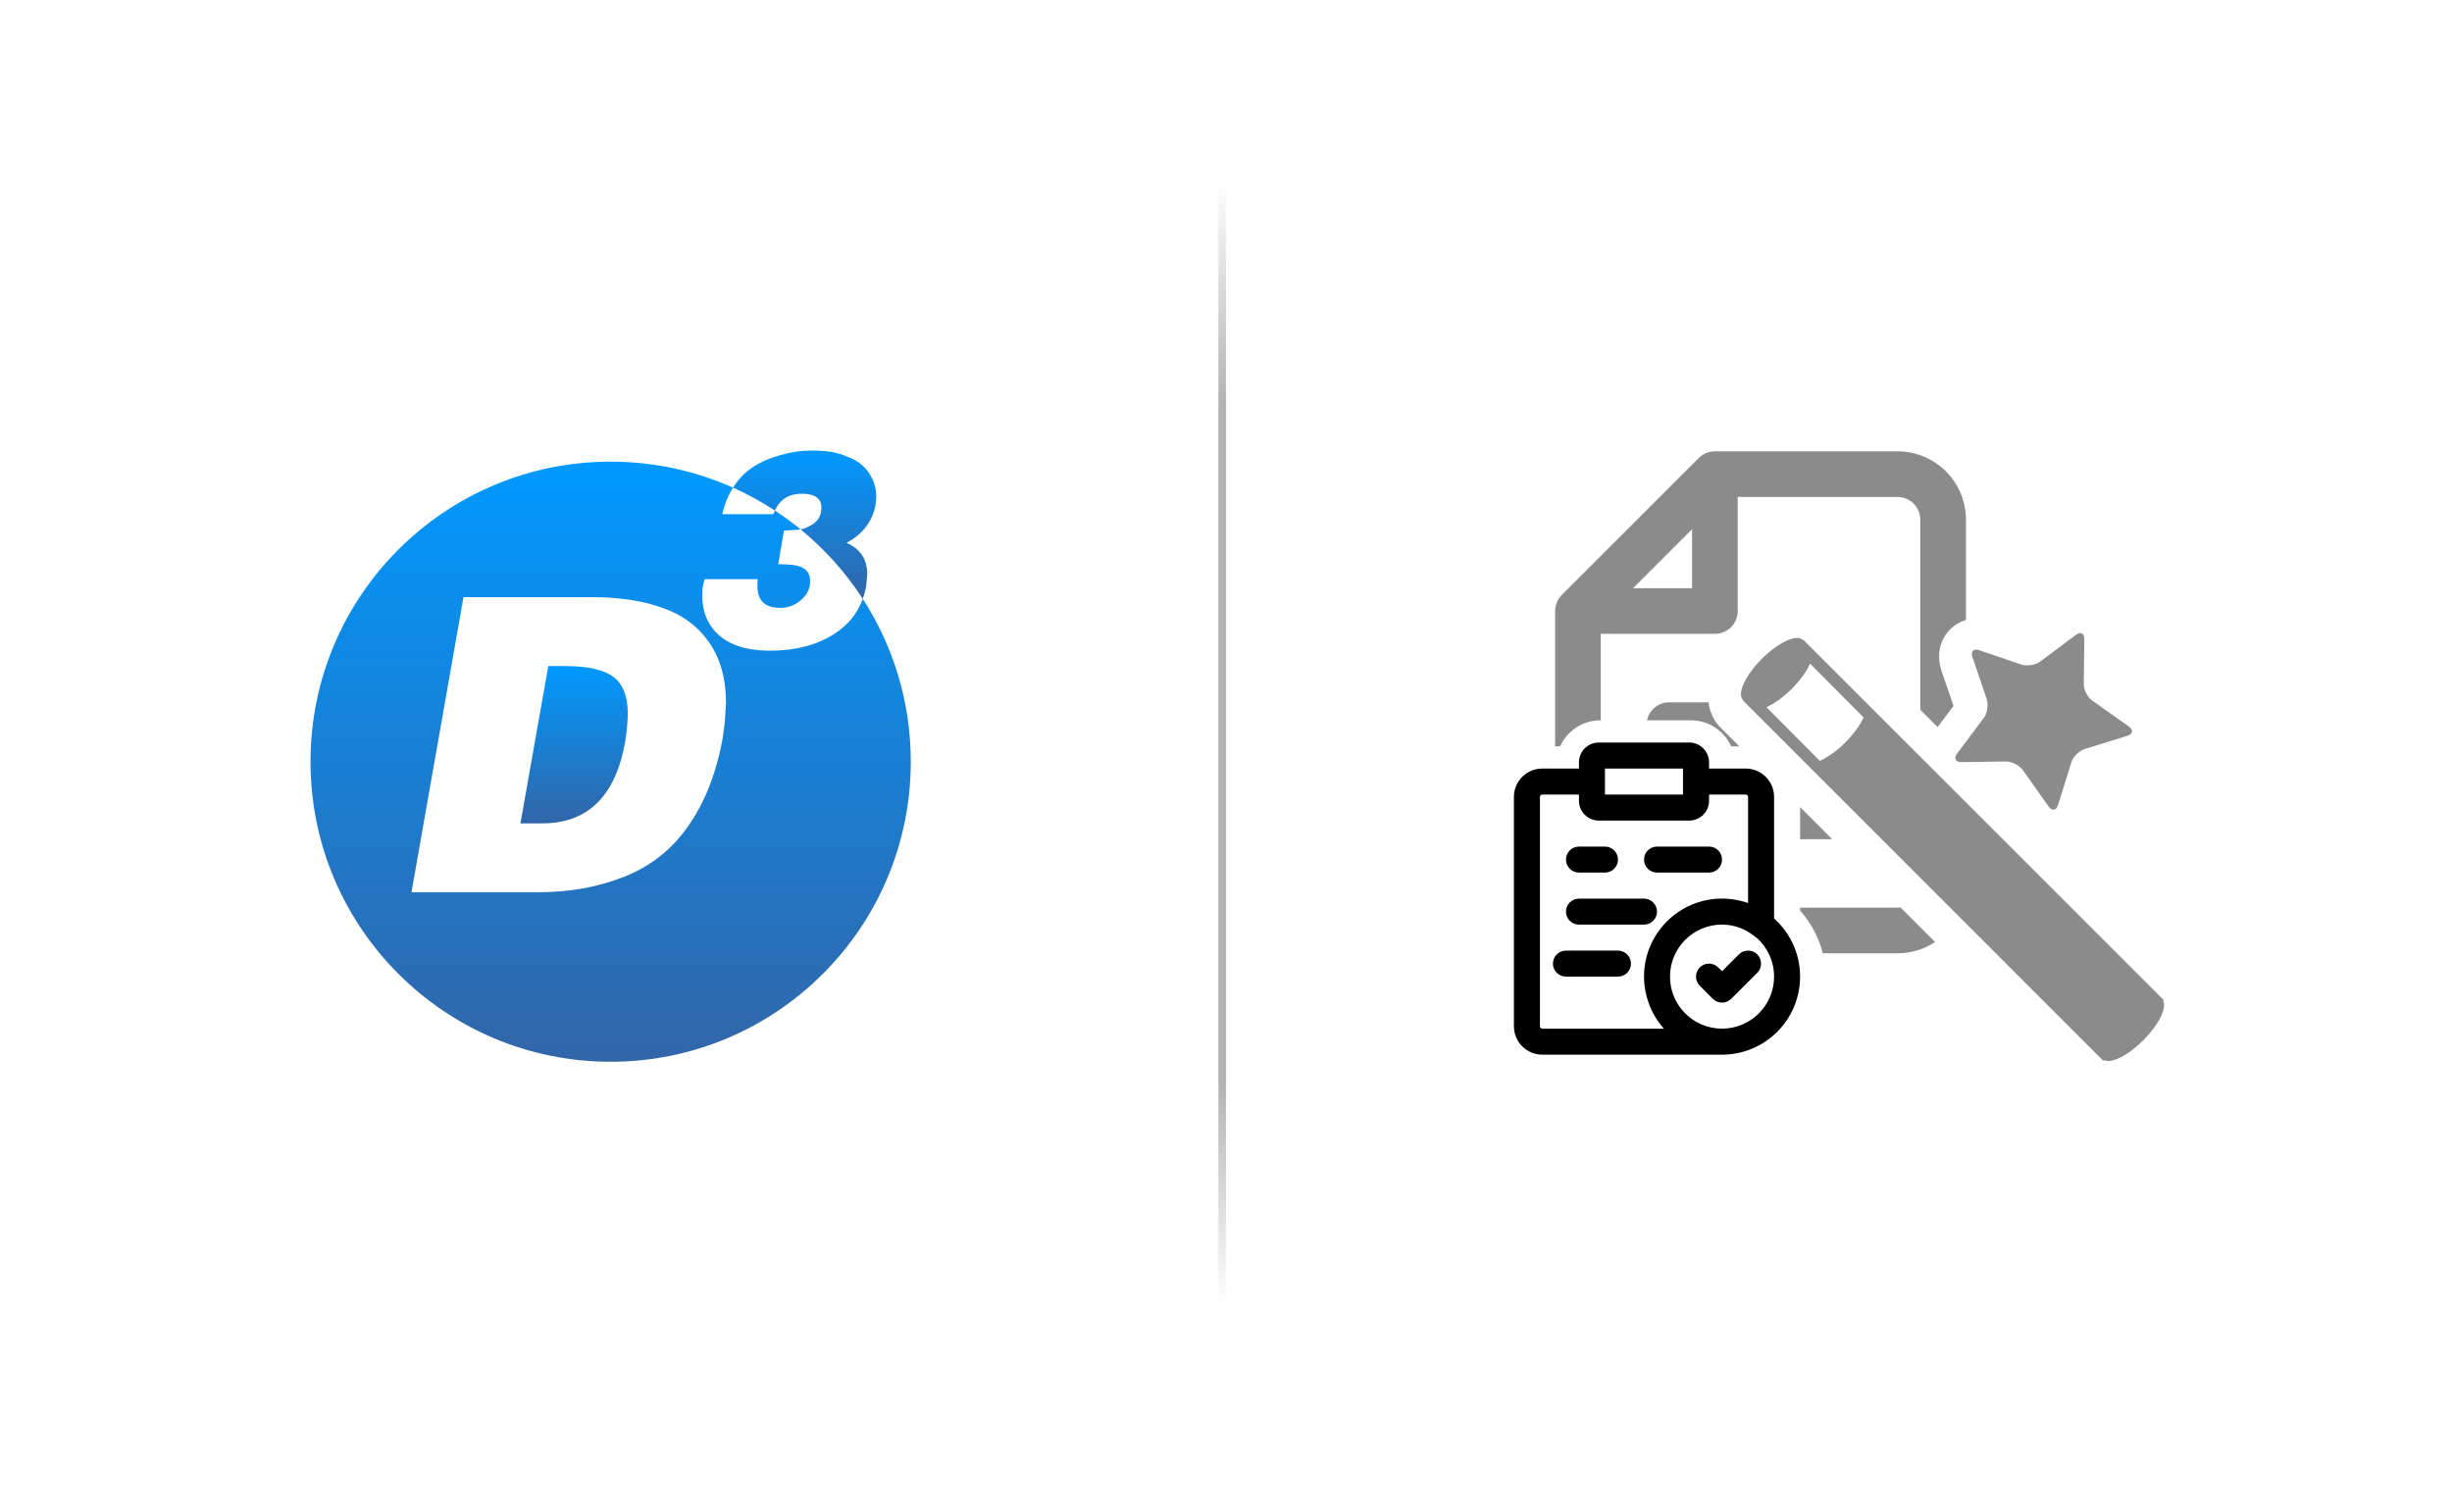 <?xml version="1.0" encoding="utf-8"?>
<!-- Generator: Adobe Illustrator 14.0.0, SVG Export Plug-In . SVG Version: 6.00 Build 43363)  -->
<!DOCTYPE svg PUBLIC "-//W3C//DTD SVG 1.1//EN" "http://www.w3.org/Graphics/SVG/1.1/DTD/svg11.dtd">
<svg version="1.1" id="Ebene_1" xmlns="http://www.w3.org/2000/svg" xmlns:xlink="http://www.w3.org/1999/xlink" x="0px" y="0px"
	 width="201px" height="124px" viewBox="0 0 201 124" enable-background="new 0 0 201 124" xml:space="preserve">
<g>
	
		<linearGradient id="SVGID_1_" gradientUnits="userSpaceOnUse" x1="393.08" y1="-190.992" x2="393.08" y2="-178.094" gradientTransform="matrix(1 0 0 -1 -346.019 -123.481)">
		<stop  offset="0.006" style="stop-color:#3266A9"/>
		<stop  offset="1" style="stop-color:#0099FF"/>
	</linearGradient>
	<path fill="url(#SVGID_1_)" d="M50.282,55.502c-0.784-0.592-2.104-0.888-3.961-0.888h-1.376l-2.283,12.898h1.779
		c3.76,0,6.032-2.244,6.815-6.733c0.134-0.871,0.202-1.642,0.202-2.313C51.457,57.081,51.064,56.093,50.282,55.502z"/>
	
		<linearGradient id="SVGID_2_" gradientUnits="userSpaceOnUse" x1="411.981" y1="-172.584" x2="411.981" y2="-160.423" gradientTransform="matrix(1 0 0 -1 -346.019 -123.481)">
		<stop  offset="0.006" style="stop-color:#3266A9"/>
		<stop  offset="1" style="stop-color:#0099FF"/>
	</linearGradient>
	<path fill="url(#SVGID_2_)" d="M65.72,40.482c1.074,0,1.611,0.381,1.611,1.143c0,0.701-0.321,1.201-0.962,1.5
		c-0.209,0.119-0.366,0.194-0.471,0.224c-0.065,0.019-0.158,0.037-0.271,0.056c1.98,1.621,3.702,3.544,5.097,5.699
		c0.117-0.321,0.21-0.658,0.277-1.013l0.09-1.008c0-1.223-0.568-2.081-1.701-2.574c0.776-0.402,1.376-0.94,1.801-1.611
		c0.425-0.672,0.638-1.418,0.638-2.239c0-0.642-0.198-1.265-0.593-1.868c-0.396-0.605-0.98-1.049-1.757-1.333
		c-0.433-0.193-0.876-0.328-1.332-0.402c-0.456-0.075-1.003-0.113-1.645-0.113c-0.82,0-1.663,0.124-2.529,0.37
		c-0.865,0.246-1.6,0.563-2.204,0.952c-0.604,0.389-1.13,0.907-1.578,1.557c-0.036,0.052-0.066,0.109-0.101,0.163
		c1.196,0.534,2.341,1.163,3.426,1.874C63.947,40.943,64.68,40.482,65.72,40.482z"/>
	
		<linearGradient id="SVGID_3_" gradientUnits="userSpaceOnUse" x1="396.077" y1="-210.541" x2="396.077" y2="-161.335" gradientTransform="matrix(1 0 0 -1 -346.019 -123.481)">
		<stop  offset="0.006" style="stop-color:#3266A9"/>
		<stop  offset="1" style="stop-color:#0099FF"/>
	</linearGradient>
	<path fill="url(#SVGID_3_)" d="M70.725,49.104c-0.433,1.189-1.208,2.147-2.331,2.871c-1.425,0.918-3.182,1.377-5.271,1.377
		c-1.179,0-2.175-0.176-2.988-0.525c-0.813-0.35-1.444-0.864-1.891-1.543c-0.448-0.678-0.671-1.481-0.671-2.405l0.022-0.694
		l0.156-0.693h4.367l-0.028,0.179v0.179v0.246c0,1.164,0.628,1.746,1.884,1.746c0.635,0,1.201-0.217,1.696-0.649
		c0.495-0.434,0.742-0.94,0.742-1.522c0-0.522-0.194-0.887-0.582-1.097c-0.329-0.208-1.007-0.313-2.036-0.313l0.47-2.754
		l1.141-0.067c0.083-0.011,0.154-0.022,0.221-0.033c-0.674-0.551-1.378-1.067-2.11-1.546c-0.044,0.096-0.087,0.195-0.125,0.302
		h-4.185c0.192-0.837,0.49-1.56,0.884-2.175c-3.064-1.372-6.46-2.133-10.034-2.133c-13.588,0-24.603,11.014-24.603,24.601
		c0,13.59,11.015,24.604,24.603,24.604c13.588,0,24.604-11.018,24.604-24.607C74.66,57.532,73.214,52.949,70.725,49.104z
		 M59.413,59.233l-0.168,1.275c-0.538,2.953-1.511,5.404-2.921,7.35c-1.298,1.836-3.016,3.18-5.153,4.029
		c-2.138,0.85-4.494,1.273-7.067,1.273H33.731l4.264-24.198h10.441c1.141,0,2.204,0.073,3.189,0.218
		c0.984,0.146,1.868,0.364,2.651,0.655c1.611,0.537,2.887,1.471,3.827,2.802c0.94,1.332,1.41,2.992,1.41,4.984L59.413,59.233z"/>
</g>
<linearGradient id="SVGID_4_" gradientUnits="userSpaceOnUse" x1="453.323" y1="-229.336" x2="439.093" y2="-139.491" gradientTransform="matrix(1 0 0 -1 -346.019 -123.481)">
	<stop  offset="0" style="stop-color:#B2B2B2;stop-opacity:0"/>
	<stop  offset="0.2" style="stop-color:#B2B2B2"/>
	<stop  offset="0.8" style="stop-color:#B2B2B2"/>
	<stop  offset="1" style="stop-color:#B2B2B2;stop-opacity:0"/>
</linearGradient>
<rect x="99.875" y="14.933" fill="url(#SVGID_4_)" width="0.625" height="92"/>
<script  xmlns=""></script>
<g>
	<g>
		<polygon fill="#8B8B8B" points="150.193,68.813 147.563,66.18 147.563,68.813 		"/>
		<path fill="#8B8B8B" d="M141.91,61.195h0.669l-1.599-1.598c-0.272-0.272-0.477-0.588-0.613-0.924
			c-0.17-0.339-0.271-0.704-0.316-1.088h-3.215c-0.896,0-1.646,0.632-1.827,1.476h3.599C140.074,59.062,141.34,59.938,141.91,61.195
			z"/>
		<g>
			<rect x="133.869" y="48.23" fill="none" width="4.838" height="0.001"/>
			<path fill="#8B8B8B" d="M161.158,50.835V42.62c0-3.1-2.514-5.613-5.613-5.613h-14.967c-0.496,0-0.973,0.197-1.322,0.548
				l-11.227,11.226c-0.352,0.352-0.549,0.826-0.549,1.322v11.094h0.408c0.568-1.259,1.836-2.135,3.301-2.135h0.033v-7.089h9.354
				c1.032,0,1.871-0.838,1.871-1.871v-9.354h13.096c1.033,0,1.872,0.837,1.872,1.871v15.579l1.419,1.42l1.302-1.736l-0.99-2.9
				c-0.357-1.064-0.215-2.154,0.395-3C159.941,51.422,160.512,51.029,161.158,50.835z M138.707,48.23L138.707,48.23l-4.838,0.001
				l0.001-0.001l4.837-4.837V48.23z"/>
		</g>
		<path fill="#8B8B8B" d="M155.545,74.424h-7.982v0.241c0.896,1.005,1.527,2.208,1.861,3.501h6.121c1.139,0,2.196-0.342,3.081-0.924
			l-2.842-2.842C155.704,74.41,155.628,74.424,155.545,74.424z"/>
		<path fill="#8B8B8B" d="M162.859,57.326c0.15,0.455,0.043,1.149-0.239,1.539l-2.19,2.926c-0.293,0.391-0.13,0.701,0.353,0.697
			l3.655-0.049c0.479-0.006,1.106,0.314,1.388,0.711l2.108,2.981c0.281,0.394,0.625,0.341,0.77-0.125l1.089-3.485
			c0.14-0.466,0.636-0.96,1.099-1.104l3.486-1.084c0.465-0.142,0.52-0.488,0.126-0.768l-2.985-2.112
			c-0.396-0.281-0.715-0.902-0.705-1.385l0.045-3.656c0.006-0.479-0.305-0.644-0.694-0.352l-2.929,2.186
			c-0.385,0.289-1.076,0.398-1.536,0.246l-3.46-1.178c-0.459-0.152-0.709,0.094-0.555,0.55L162.859,57.326z"/>
		<path fill="#8B8B8B" d="M177.324,82.078l0.061-0.063l-29.578-29.571l-0.033,0.031c-0.004-0.002-0.004-0.006-0.008-0.007
			c-0.49-0.495-1.99,0.201-3.344,1.552c-1.348,1.353-2.045,2.848-1.553,3.343c0.003,0.005,0.009,0.005,0.01,0.006l-0.033,0.036
			l29.575,29.579l0.06-0.064c0.586,0.313,1.961-0.367,3.215-1.625C176.956,84.037,177.633,82.662,177.324,82.078z M151.271,60.873
			c-0.715,0.716-1.469,1.239-2.097,1.511l-4.374-4.4c0.624-0.272,1.368-0.795,2.08-1.503c0.705-0.709,1.223-1.446,1.497-2.066
			l4.386,4.41C152.49,59.443,151.971,60.174,151.271,60.873z"/>
	</g>
	<g>
		<g>
			<g>
				<path d="M145.428,75.311v-9.965c0-1.287-1.041-2.328-2.328-2.328h-3.002v-0.511c0-0.896-0.728-1.624-1.625-1.624h-7.416
					c-0.896,0-1.623,0.728-1.623,1.624v0.511h-3.004c-1.287,0-2.328,1.041-2.328,2.328v18.803c0,1.285,1.041,2.328,2.328,2.328
					h14.733c3.532,0,6.397-2.865,6.397-6.397C147.563,78.184,146.736,76.48,145.428,75.311z M131.564,63.018h6.398v2.131h-6.398
					V63.018z M126.43,84.344c-0.109,0-0.195-0.088-0.195-0.195V65.346c0-0.107,0.086-0.197,0.195-0.197h3.004v0.51
					c0,0.896,0.727,1.624,1.623,1.624l0,0h7.416l0,0c0.897,0,1.625-0.728,1.625-1.624v-0.51h3.002c0.108,0,0.196,0.09,0.196,0.197
					v8.698c-0.543-0.19-1.118-0.312-1.717-0.351c-0.004,0-0.007,0-0.011-0.002c-0.039-0.002-0.077-0.004-0.115-0.006
					c-0.021,0-0.042,0-0.064-0.002c-0.024-0.002-0.051-0.002-0.076-0.002c-0.049-0.002-0.101-0.002-0.148-0.002
					c-3.534,0-6.398,2.864-6.398,6.397c0,0.054,0,0.106,0.002,0.159c0.002,0.018,0.002,0.035,0.002,0.054
					c0.002,0.034,0.002,0.069,0.004,0.104c0.002,0.021,0.002,0.041,0.004,0.063c0.002,0.031,0.004,0.063,0.007,0.096
					c0.002,0.022,0.003,0.045,0.005,0.066c0.003,0.029,0.006,0.061,0.009,0.09c0.001,0.021,0.005,0.046,0.007,0.068
					c0.004,0.027,0.008,0.058,0.01,0.086c0.004,0.023,0.006,0.047,0.01,0.068c0.004,0.028,0.008,0.059,0.012,0.086
					c0.004,0.023,0.008,0.047,0.012,0.069c0.004,0.028,0.01,0.058,0.014,0.085c0.005,0.021,0.009,0.045,0.013,0.066
					c0.005,0.029,0.011,0.058,0.017,0.086c0.006,0.021,0.008,0.045,0.015,0.066c0.006,0.028,0.012,0.057,0.018,0.086
					c0.005,0.021,0.011,0.043,0.015,0.063c0.008,0.028,0.015,0.058,0.021,0.087c0.006,0.021,0.012,0.042,0.018,0.063
					c0.006,0.031,0.015,0.061,0.022,0.09c0.005,0.02,0.011,0.039,0.015,0.058c0.012,0.034,0.021,0.067,0.031,0.103
					c0.006,0.015,0.01,0.029,0.014,0.043c0.016,0.05,0.03,0.098,0.047,0.146c0.002,0.007,0.004,0.015,0.008,0.021
					c0.014,0.041,0.027,0.082,0.044,0.123c0.006,0.017,0.012,0.033,0.019,0.049c0.012,0.031,0.022,0.062,0.033,0.093
					c0.008,0.019,0.018,0.037,0.023,0.056c0.011,0.028,0.021,0.057,0.033,0.084c0.008,0.02,0.019,0.039,0.024,0.059
					c0.013,0.027,0.024,0.054,0.035,0.08c0.009,0.021,0.019,0.039,0.026,0.06c0.014,0.024,0.024,0.052,0.037,0.077
					c0.008,0.02,0.02,0.039,0.027,0.061c0.014,0.024,0.025,0.049,0.037,0.074c0.011,0.02,0.021,0.039,0.031,0.061
					c0.013,0.023,0.025,0.049,0.039,0.072c0.011,0.021,0.021,0.039,0.031,0.059c0.014,0.025,0.026,0.05,0.041,0.074
					c0.01,0.02,0.021,0.037,0.031,0.057c0.016,0.025,0.029,0.049,0.044,0.074c0.011,0.018,0.021,0.035,0.032,0.054
					c0.016,0.024,0.031,0.051,0.047,0.075c0.012,0.017,0.021,0.035,0.032,0.051c0.019,0.027,0.034,0.053,0.052,0.079
					c0.012,0.016,0.021,0.03,0.03,0.046c0.021,0.029,0.042,0.061,0.063,0.09c0.008,0.012,0.016,0.021,0.021,0.032
					c0.027,0.041,0.059,0.08,0.089,0.12c0.006,0.009,0.013,0.017,0.019,0.025c0.022,0.03,0.047,0.063,0.07,0.092
					c0.012,0.015,0.021,0.029,0.034,0.043c0.021,0.023,0.039,0.05,0.06,0.072c0.014,0.016,0.026,0.031,0.039,0.047
					c0.02,0.022,0.037,0.045,0.057,0.067c0.015,0.017,0.027,0.031,0.041,0.047c0.015,0.015,0.027,0.03,0.039,0.046h-9.967V84.344z
					 M141.163,84.344c-2.356,0-4.267-1.91-4.267-4.266s1.91-4.266,4.267-4.266c0.063,0,0.128,0.002,0.192,0.004
					c0.033,0.002,0.065,0.004,0.1,0.008c0.025,0.001,0.051,0.003,0.076,0.006c0.789,0.07,1.537,0.367,2.188,0.857l0.324,0.244
					c0.852,0.779,1.385,1.9,1.385,3.146C145.428,82.434,143.518,84.344,141.163,84.344z"/>
				<path d="M142.541,78.258l-1.378,1.379l-0.313-0.313c-0.416-0.416-1.093-0.416-1.509,0s-0.416,1.092,0,1.508l1.067,1.066
					c0.416,0.416,1.091,0.416,1.508,0l2.133-2.133c0.416-0.416,0.416-1.092,0-1.509C143.634,77.842,142.957,77.842,142.541,78.258z"
					/>
				<path d="M129.434,71.547h2.133c0.588,0,1.064-0.479,1.064-1.066s-0.477-1.065-1.064-1.065h-2.133
					c-0.59,0-1.066,0.478-1.066,1.065S128.844,71.547,129.434,71.547z"/>
				<path d="M135.831,71.547h4.267c0.588,0,1.065-0.479,1.065-1.066s-0.478-1.065-1.065-1.065h-4.267
					c-0.589,0-1.065,0.478-1.065,1.065S135.242,71.547,135.831,71.547z"/>
				<path d="M132.631,77.945h-4.265c-0.589,0-1.066,0.478-1.066,1.066c0,0.588,0.478,1.065,1.066,1.065h4.265
					c0.59,0,1.066-0.478,1.066-1.065C133.697,78.423,133.221,77.945,132.631,77.945z"/>
				<path d="M129.434,75.813h5.332c0.588,0,1.065-0.478,1.065-1.065s-0.478-1.065-1.065-1.065h-5.332
					c-0.59,0-1.066,0.478-1.066,1.065S128.844,75.813,129.434,75.813z"/>
			</g>
		</g>
	</g>
</g>
</svg>
